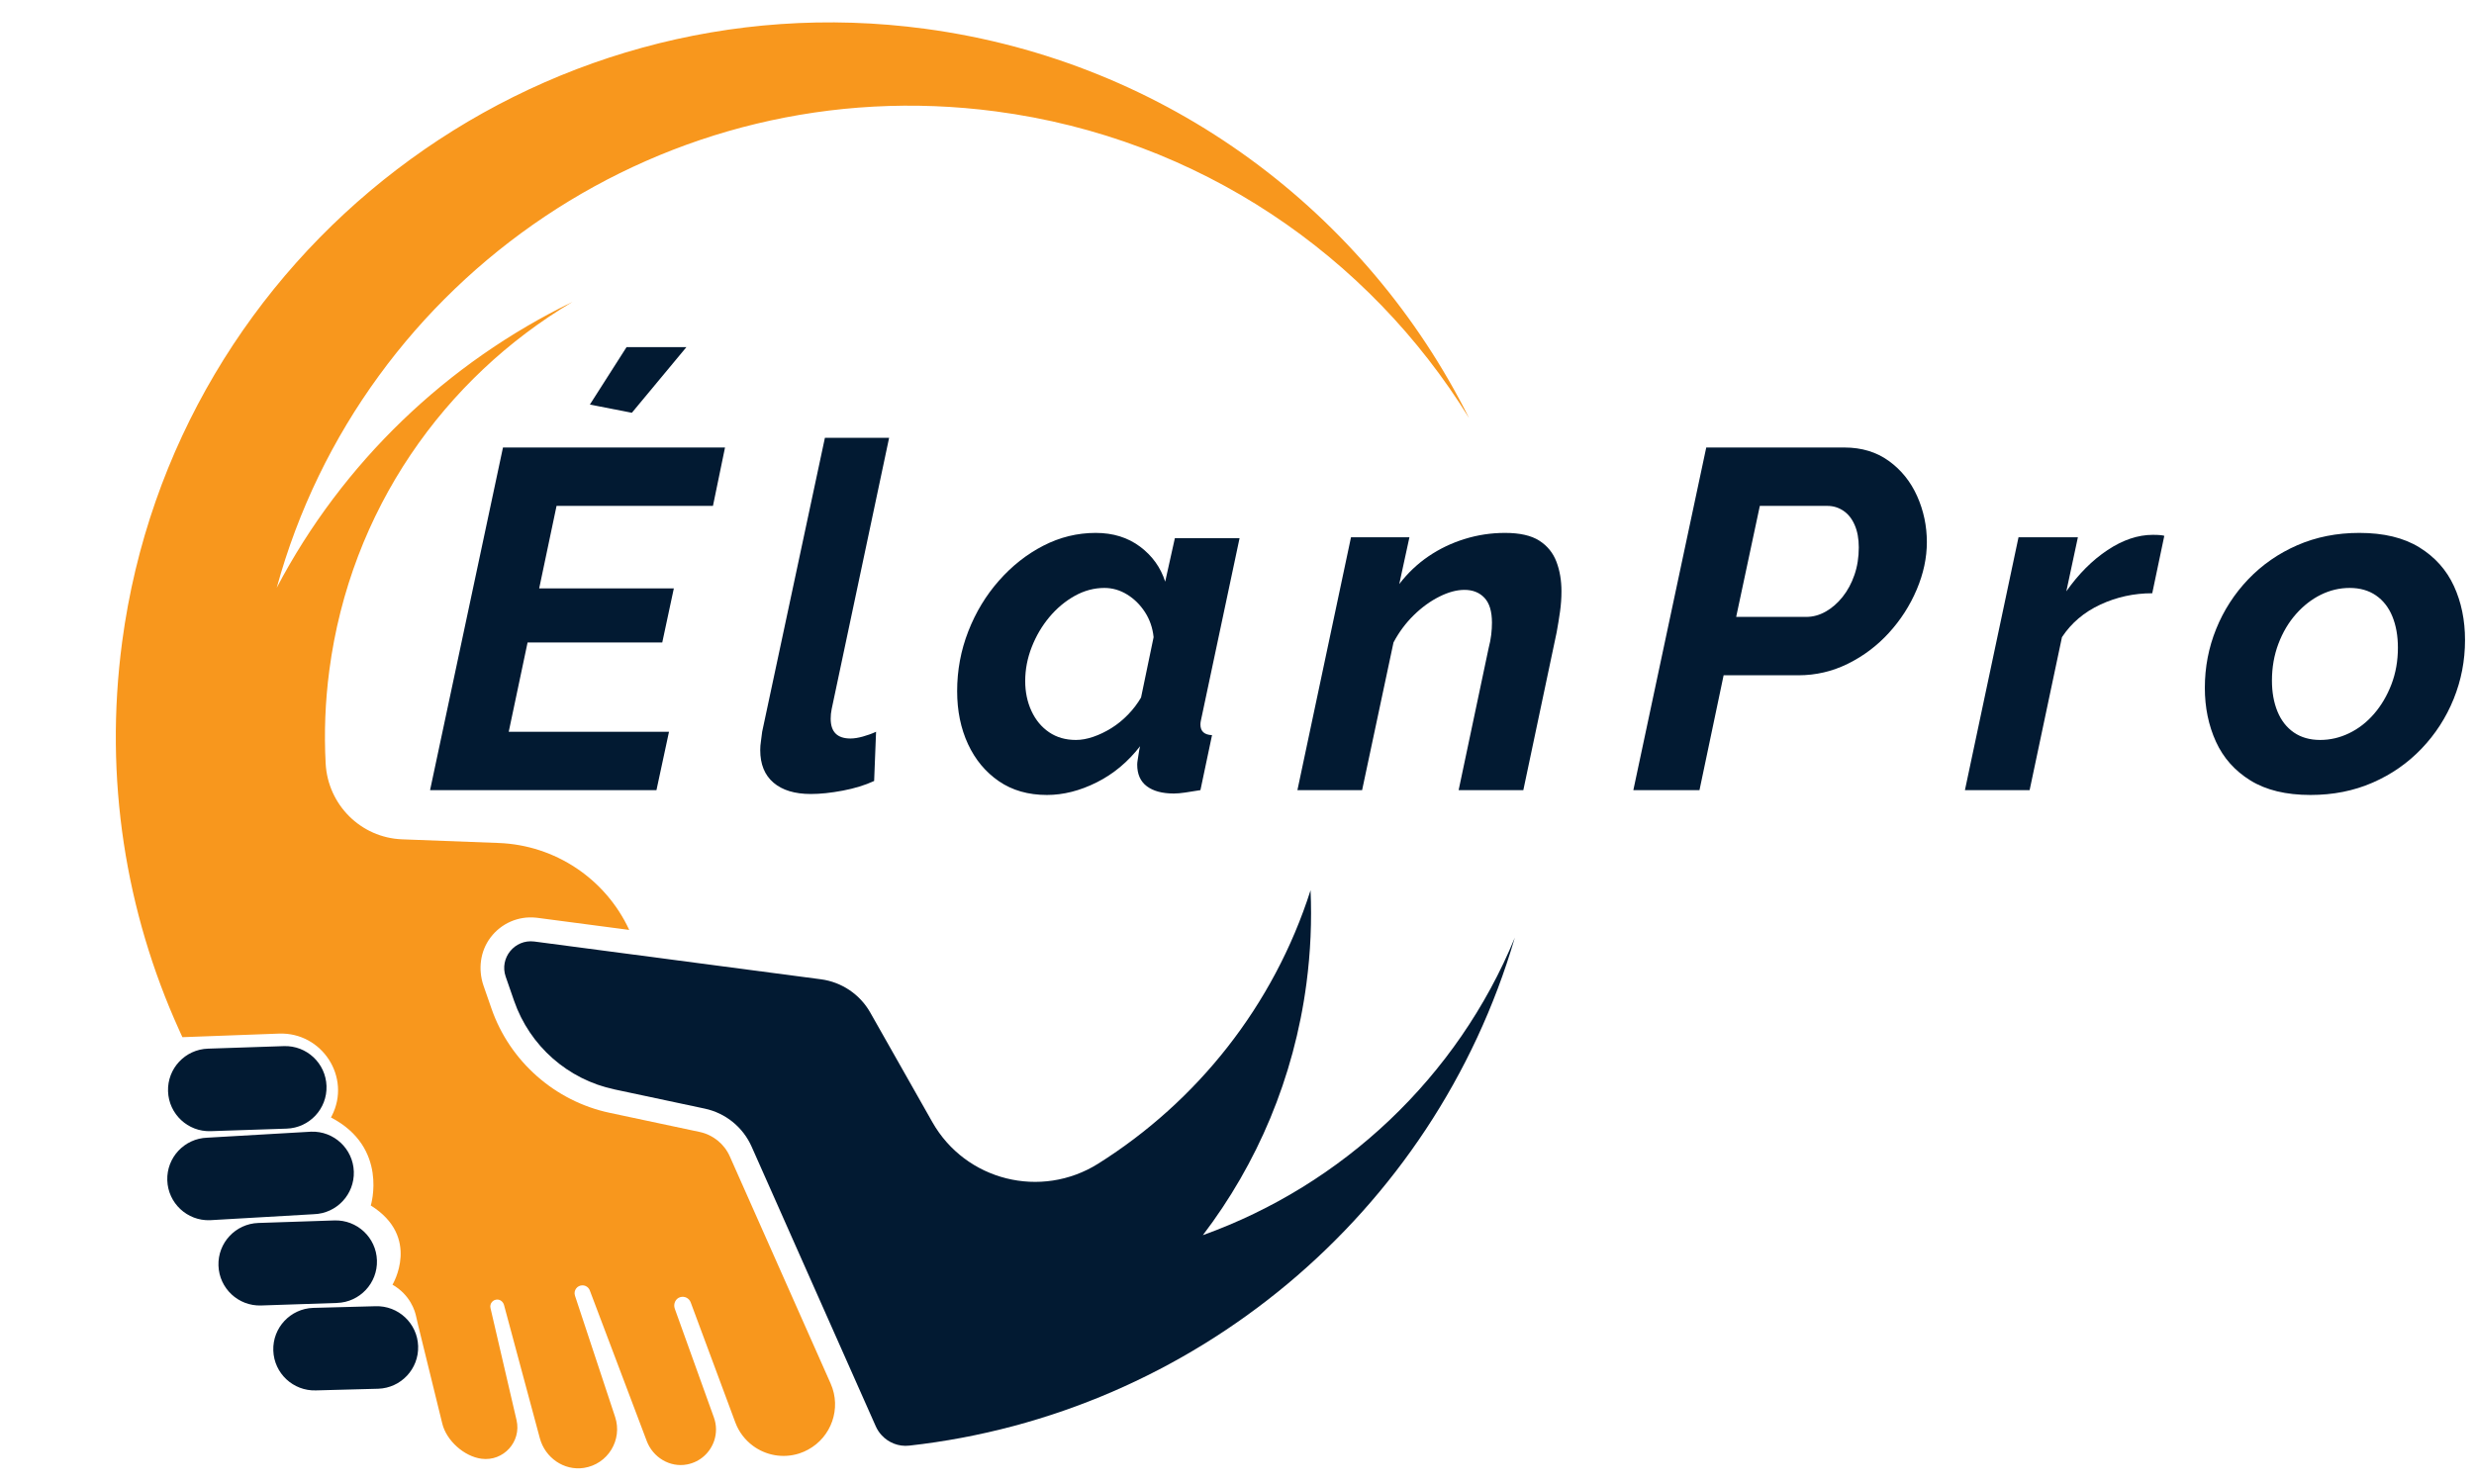 <svg xmlns="http://www.w3.org/2000/svg" xmlns:xlink="http://www.w3.org/1999/xlink" width="500px" height="300px" viewBox="0 0 500 300"><defs><clipPath id="clip1"><path d="M 101.668 179.668 L 306.332 179.668 L 306.332 292.332 L 101.668 292.332 Z M 101.668 179.668 "></path></clipPath><clipPath id="clip2"><path d="M 43.508 -13.336 L 328.047 24.18 L 289 320.367 L 4.461 282.852 Z M 43.508 -13.336 "></path></clipPath><clipPath id="clip3"><path d="M 43.508 -13.336 L 328.047 24.18 L 289 320.367 L 4.461 282.852 Z M 43.508 -13.336 "></path></clipPath><clipPath id="clip4"><path d="M 23.332 4.332 L 297 4.332 L 297 297 L 23.332 297 Z M 23.332 4.332 "></path></clipPath><clipPath id="clip5"><path d="M 43.508 -13.336 L 328.047 24.18 L 289 320.367 L 4.461 282.852 Z M 43.508 -13.336 "></path></clipPath><clipPath id="clip6"><path d="M 43.508 -13.336 L 328.047 24.18 L 289 320.367 L 4.461 282.852 Z M 43.508 -13.336 "></path></clipPath><clipPath id="clip7"><path d="M 33.668 211.332 L 66 211.332 L 66 229 L 33.668 229 Z M 33.668 211.332 "></path></clipPath><clipPath id="clip8"><path d="M 43.508 -13.336 L 328.047 24.18 L 289 320.367 L 4.461 282.852 Z M 43.508 -13.336 "></path></clipPath><clipPath id="clip9"><path d="M 43.508 -13.336 L 328.047 24.18 L 289 320.367 L 4.461 282.852 Z M 43.508 -13.336 "></path></clipPath><clipPath id="clip10"><path d="M 33.668 228.668 L 71.668 228.668 L 71.668 247 L 33.668 247 Z M 33.668 228.668 "></path></clipPath><clipPath id="clip11"><path d="M 43.508 -13.336 L 328.047 24.18 L 289 320.367 L 4.461 282.852 Z M 43.508 -13.336 "></path></clipPath><clipPath id="clip12"><path d="M 43.508 -13.336 L 328.047 24.18 L 289 320.367 L 4.461 282.852 Z M 43.508 -13.336 "></path></clipPath><clipPath id="clip13"><path d="M 44 246.668 L 76.332 246.668 L 76.332 264 L 44 264 Z M 44 246.668 "></path></clipPath><clipPath id="clip14"><path d="M 43.508 -13.336 L 328.047 24.18 L 289 320.367 L 4.461 282.852 Z M 43.508 -13.336 "></path></clipPath><clipPath id="clip15"><path d="M 43.508 -13.336 L 328.047 24.18 L 289 320.367 L 4.461 282.852 Z M 43.508 -13.336 "></path></clipPath><clipPath id="clip16"><path d="M 55 264 L 84.668 264 L 84.668 281.332 L 55 281.332 Z M 55 264 "></path></clipPath><clipPath id="clip17"><path d="M 43.508 -13.336 L 328.047 24.18 L 289 320.367 L 4.461 282.852 Z M 43.508 -13.336 "></path></clipPath><clipPath id="clip18"><path d="M 43.508 -13.336 L 328.047 24.18 L 289 320.367 L 4.461 282.852 Z M 43.508 -13.336 "></path></clipPath></defs><g id="surface1"><g clip-path="url(#clip1)" clip-rule="nonzero"><g clip-path="url(#clip2)" clip-rule="nonzero"><g clip-path="url(#clip3)" clip-rule="nonzero"><path style=" stroke:none;fill-rule:nonzero;fill:rgb(0.784%,10.196%,19.608%);fill-opacity:1;" d="M 243.102 249.695 C 254.051 235.316 261.508 217.977 264.039 198.781 C 264.875 192.434 265.137 186.148 264.867 179.969 C 257.402 203.348 241.898 222.695 221.949 235.238 C 210.406 242.492 195.145 238.703 188.426 226.836 L 175.883 204.695 C 173.797 201.012 170.102 198.523 165.906 197.969 L 107.996 190.336 C 107.984 190.332 107.973 190.336 107.957 190.332 C 104.004 189.84 100.895 193.668 102.203 197.441 L 103.902 202.336 C 107.062 211.438 114.75 218.223 124.172 220.227 L 127.566 220.949 L 142.43 224.113 C 146.637 225.008 150.156 227.863 151.902 231.797 L 157.246 243.832 L 160.234 250.574 L 176.992 288.328 C 177.289 289.004 177.695 289.613 178.18 290.137 C 179.57 291.652 181.621 292.48 183.742 292.242 C 183.762 292.242 183.773 292.238 183.789 292.238 C 241.004 285.867 289.754 245.531 306.148 189.551 C 294.504 217.84 271.316 239.562 243.102 249.695 "></path></g></g></g><g clip-path="url(#clip4)" clip-rule="nonzero"><g clip-path="url(#clip5)" clip-rule="nonzero"><g clip-path="url(#clip6)" clip-rule="nonzero"><path style=" stroke:none;fill-rule:nonzero;fill:rgb(97.255%,59.216%,11.373%);fill-opacity:1;" d="M 147.488 233.754 C 146.375 231.246 144.105 229.41 141.422 228.836 L 123.168 224.953 C 112.16 222.609 103.031 214.551 99.34 203.922 L 97.73 199.289 C 96.586 195.992 97.035 192.289 99.145 189.508 C 101.324 186.641 104.762 185.152 108.309 185.512 L 108.629 185.547 L 127.168 187.988 C 122.383 177.652 112.199 170.848 100.785 170.414 L 81.281 169.676 C 72.926 169.359 66.262 162.691 65.816 154.344 C 65.484 148.156 65.719 141.852 66.559 135.484 C 70.812 103.207 89.719 76.453 115.699 61.035 C 90.355 73.316 69.23 93.492 55.93 118.812 C 73.203 55.871 134.703 13.742 201.23 22.516 C 242.414 27.945 276.676 51.715 296.898 84.516 C 276.266 43.16 236.172 12.438 186.949 5.816 C 108.16 -4.777 35.195 50.941 24.688 129.742 C 20.988 157.484 25.441 184.426 36.18 208.168 C 36.406 208.668 36.629 209.172 36.863 209.672 L 56.383 208.949 C 65.102 208.633 71.039 217.801 67.062 225.574 C 66.953 225.785 66.887 225.902 66.887 225.902 C 78.59 231.992 74.934 243.695 74.934 243.695 C 85.141 250.078 79.324 259.703 79.324 259.703 C 82.953 261.801 83.887 265.078 84.102 266.141 C 84.211 266.68 84.34 267.219 84.473 267.758 L 89.387 287.789 C 90.23 291.23 93.797 294.43 97.312 294.895 C 101.75 295.477 105.406 291.449 104.395 287.09 L 102.137 277.383 L 99.129 264.434 C 98.918 263.527 99.629 262.66 100.578 262.715 C 101.195 262.754 101.707 263.227 101.867 263.828 L 106.023 279.293 L 109.102 290.742 C 110.16 294.684 113.977 297.367 118.012 296.746 C 122.844 296 125.848 291.094 124.32 286.453 C 124.32 286.449 124.316 286.445 124.316 286.438 L 116.203 261.93 C 115.852 260.879 116.66 259.801 117.766 259.84 C 118.406 259.863 118.973 260.27 119.199 260.867 L 129.438 287.949 L 130.707 291.309 C 131.957 294.621 135.379 296.711 138.855 296.047 C 141.562 295.531 143.57 293.59 144.352 291.203 C 144.828 289.746 144.848 288.121 144.281 286.551 L 136.375 264.562 C 136.027 263.594 136.523 262.48 137.516 262.215 C 138.395 261.977 139.281 262.457 139.59 263.281 L 148.605 287.539 C 149.332 289.5 150.594 291.109 152.16 292.27 C 154.766 294.203 158.227 294.883 161.531 293.824 C 162.172 293.621 162.766 293.352 163.328 293.047 C 167.992 290.52 170.113 284.746 167.875 279.695 L 147.488 233.754 "></path></g></g></g><g clip-path="url(#clip7)" clip-rule="nonzero"><g clip-path="url(#clip8)" clip-rule="nonzero"><g clip-path="url(#clip9)" clip-rule="nonzero"><path style=" stroke:none;fill-rule:nonzero;fill:rgb(0.784%,10.196%,19.608%);fill-opacity:1;" d="M 42.578 228.672 L 57.93 228.16 C 62.535 228.008 66.145 224.148 65.988 219.543 C 65.836 214.938 61.977 211.328 57.371 211.48 L 42.023 211.992 C 37.418 212.145 33.809 216.004 33.961 220.609 C 34.113 225.215 37.973 228.824 42.578 228.672 "></path></g></g></g><g clip-path="url(#clip10)" clip-rule="nonzero"><g clip-path="url(#clip11)" clip-rule="nonzero"><g clip-path="url(#clip12)" clip-rule="nonzero"><path style=" stroke:none;fill-rule:nonzero;fill:rgb(0.784%,10.196%,19.608%);fill-opacity:1;" d="M 71.508 236.84 C 71.352 232.23 67.492 228.621 62.887 228.777 L 41.871 229.992 C 37.266 230.148 33.656 234.004 33.809 238.609 C 33.961 243.215 37.82 246.828 42.426 246.672 L 63.445 245.457 C 68.051 245.301 71.66 241.445 71.508 236.84 "></path></g></g></g><g clip-path="url(#clip13)" clip-rule="nonzero"><g clip-path="url(#clip14)" clip-rule="nonzero"><g clip-path="url(#clip15)" clip-rule="nonzero"><path style=" stroke:none;fill-rule:nonzero;fill:rgb(0.784%,10.196%,19.608%);fill-opacity:1;" d="M 76.18 254.781 C 76.027 250.172 72.168 246.566 67.562 246.719 L 52.215 247.23 C 47.605 247.383 44 251.242 44.152 255.848 C 44.305 260.453 48.164 264.062 52.77 263.91 L 68.117 263.398 C 72.723 263.246 76.332 259.387 76.18 254.781 "></path></g></g></g><g clip-path="url(#clip16)" clip-rule="nonzero"><g clip-path="url(#clip17)" clip-rule="nonzero"><g clip-path="url(#clip18)" clip-rule="nonzero"><path style=" stroke:none;fill-rule:nonzero;fill:rgb(0.784%,10.196%,19.608%);fill-opacity:1;" d="M 75.887 264.062 L 63.293 264.398 C 58.688 264.551 55.078 268.41 55.234 273.016 C 55.387 277.621 59.246 281.23 63.852 281.078 L 76.445 280.742 C 81.051 280.586 84.66 276.727 84.504 272.121 C 84.352 267.516 80.492 263.906 75.887 264.062 "></path></g></g></g><path style=" stroke:none;fill-rule:nonzero;fill:rgb(0.784%,10.196%,19.608%);fill-opacity:1;" d="M 101.652 90.465 L 146.527 90.465 L 144.09 102.27 L 112.48 102.27 L 108.969 118.949 L 136.184 118.949 L 133.844 129.879 L 106.625 129.879 L 102.816 147.93 L 135.207 147.93 L 132.672 159.73 L 86.918 159.73 Z M 127.699 83.445 L 119.215 81.785 L 126.625 70.176 L 138.723 70.176 Z M 127.699 83.445 "></path><path style=" stroke:none;fill-rule:nonzero;fill:rgb(0.784%,10.196%,19.608%);fill-opacity:1;" d="M 163.883 160.512 C 160.633 160.512 158.113 159.75 156.324 158.223 C 154.535 156.691 153.645 154.496 153.645 151.633 C 153.645 151.051 153.691 150.449 153.789 149.832 C 153.887 149.215 153.969 148.578 154.035 147.93 L 166.715 88.512 L 179.691 88.512 L 168.082 143.34 C 168.016 143.668 167.965 143.996 167.93 144.32 C 167.898 144.645 167.883 144.969 167.883 145.293 C 167.883 147.961 169.215 149.293 171.883 149.293 C 172.598 149.293 173.426 149.164 174.371 148.902 C 175.316 148.645 176.211 148.32 177.055 147.93 L 176.664 157.879 C 174.844 158.727 172.73 159.375 170.324 159.832 C 167.918 160.285 165.77 160.512 163.883 160.512 Z M 163.883 160.512 "></path><path style=" stroke:none;fill-rule:nonzero;fill:rgb(0.784%,10.196%,19.608%);fill-opacity:1;" d="M 211.586 160.707 C 207.816 160.707 204.578 159.781 201.879 157.93 C 199.18 156.074 197.098 153.574 195.633 150.418 C 194.172 147.262 193.441 143.699 193.441 139.73 C 193.441 135.508 194.188 131.477 195.688 127.637 C 197.184 123.797 199.246 120.383 201.879 117.395 C 204.516 114.402 207.504 112.043 210.852 110.32 C 214.203 108.594 217.734 107.73 221.441 107.73 C 224.953 107.73 227.941 108.66 230.414 110.512 C 232.887 112.367 234.578 114.727 235.488 117.586 L 237.441 108.805 L 250.516 108.805 L 242.906 144.707 C 242.84 145.031 242.773 145.344 242.707 145.637 C 242.641 145.93 242.609 146.207 242.609 146.465 C 242.609 147.832 243.391 148.547 244.953 148.613 L 242.609 159.73 C 241.438 159.926 240.414 160.086 239.535 160.215 C 238.656 160.348 237.891 160.414 237.242 160.414 C 234.902 160.414 233.082 159.926 231.781 158.949 C 230.48 157.977 229.832 156.512 229.832 154.559 C 229.832 154.301 229.863 153.992 229.926 153.633 C 229.992 153.277 230.059 152.855 230.125 152.367 C 230.188 151.879 230.285 151.371 230.414 150.852 C 227.941 154.039 225.016 156.48 221.633 158.168 C 218.25 159.859 214.902 160.707 211.586 160.707 Z M 217.441 149.586 C 218.547 149.586 219.715 149.375 220.953 148.949 C 222.188 148.527 223.406 147.941 224.609 147.195 C 225.812 146.449 226.934 145.539 227.973 144.465 C 229.016 143.395 229.891 142.238 230.609 141.004 L 233.145 128.805 C 232.949 126.918 232.363 125.23 231.391 123.73 C 230.414 122.234 229.211 121.051 227.781 120.176 C 226.348 119.297 224.82 118.855 223.195 118.855 C 221.117 118.855 219.117 119.395 217.195 120.465 C 215.277 121.539 213.566 122.969 212.07 124.758 C 210.578 126.547 209.391 128.562 208.516 130.805 C 207.637 133.047 207.195 135.34 207.195 137.684 C 207.195 139.898 207.617 141.914 208.461 143.738 C 209.309 145.559 210.496 146.988 212.023 148.027 C 213.551 149.066 215.359 149.586 217.441 149.586 Z M 217.441 149.586 "></path><path style=" stroke:none;fill-rule:nonzero;fill:rgb(0.784%,10.196%,19.608%);fill-opacity:1;" d="M 273.039 108.613 L 284.848 108.613 L 282.793 118.074 C 284.484 115.863 286.453 113.996 288.695 112.465 C 290.941 110.938 293.379 109.77 296.012 108.957 C 298.648 108.141 301.363 107.73 304.16 107.73 C 307.152 107.73 309.461 108.254 311.086 109.293 C 312.715 110.336 313.867 111.75 314.551 113.539 C 315.234 115.328 315.574 117.328 315.574 119.539 C 315.574 120.902 315.477 122.27 315.285 123.637 C 315.09 125.004 314.863 126.402 314.602 127.832 L 307.867 159.73 L 294.793 159.73 L 300.848 131.051 C 301.102 130.074 301.281 129.164 301.379 128.32 C 301.477 127.473 301.527 126.66 301.527 125.879 C 301.527 123.605 301.023 121.93 300.012 120.855 C 299.004 119.785 297.656 119.246 295.965 119.246 C 294.402 119.246 292.711 119.703 290.895 120.613 C 289.074 121.523 287.348 122.773 285.723 124.367 C 284.098 125.961 282.73 127.797 281.629 129.879 L 275.285 159.73 L 262.211 159.73 Z M 273.039 108.613 "></path><path style=" stroke:none;fill-rule:nonzero;fill:rgb(0.784%,10.196%,19.608%);fill-opacity:1;" d="M 344.836 90.465 L 372.738 90.465 C 376.25 90.465 379.254 91.379 381.758 93.199 C 384.266 95.02 386.168 97.395 387.469 100.32 C 388.77 103.246 389.422 106.336 389.422 109.586 C 389.422 112.773 388.734 115.977 387.367 119.195 C 386.004 122.414 384.133 125.324 381.758 127.93 C 379.387 130.531 376.625 132.613 373.469 134.176 C 370.312 135.734 366.98 136.512 363.469 136.512 L 348.348 136.512 L 343.469 159.73 L 330.102 159.73 Z M 365.031 124.711 C 366.395 124.711 367.711 124.355 368.977 123.637 C 370.25 122.918 371.387 121.926 372.395 120.66 C 373.406 119.391 374.203 117.914 374.785 116.223 C 375.371 114.531 375.664 112.676 375.664 110.66 C 375.664 108.906 375.387 107.395 374.832 106.129 C 374.281 104.855 373.516 103.898 372.539 103.246 C 371.562 102.594 370.492 102.27 369.32 102.27 L 355.664 102.27 L 350.883 124.711 Z M 365.031 124.711 "></path><path style=" stroke:none;fill-rule:nonzero;fill:rgb(0.784%,10.196%,19.608%);fill-opacity:1;" d="M 407.945 108.613 L 419.945 108.613 L 417.609 119.539 C 420.078 116.027 422.855 113.246 425.945 111.195 C 429.035 109.148 432.078 108.121 435.066 108.121 C 435.719 108.121 436.223 108.141 436.582 108.176 C 436.938 108.207 437.215 108.254 437.41 108.32 L 434.973 119.93 C 431.266 119.93 427.766 120.695 424.484 122.223 C 421.199 123.75 418.613 125.945 416.727 128.805 L 410.191 159.73 L 397.117 159.73 Z M 407.945 108.613 "></path><path style=" stroke:none;fill-rule:nonzero;fill:rgb(0.784%,10.196%,19.608%);fill-opacity:1;" d="M 466.965 160.707 C 462.02 160.707 457.973 159.73 454.82 157.777 C 451.664 155.828 449.34 153.211 447.844 149.93 C 446.348 146.645 445.602 143.02 445.602 139.051 C 445.602 134.887 446.363 130.918 447.891 127.148 C 449.418 123.375 451.582 120.027 454.375 117.102 C 457.176 114.176 460.477 111.883 464.281 110.223 C 468.086 108.562 472.266 107.73 476.82 107.73 C 481.758 107.73 485.805 108.707 488.961 110.66 C 492.117 112.609 494.441 115.215 495.938 118.465 C 497.434 121.715 498.184 125.359 498.184 129.395 C 498.184 133.555 497.418 137.52 495.891 141.293 C 494.363 145.066 492.199 148.414 489.402 151.34 C 486.605 154.27 483.305 156.562 479.5 158.223 C 475.695 159.879 471.516 160.707 466.965 160.707 Z M 468.918 149.586 C 470.93 149.586 472.883 149.133 474.766 148.223 C 476.656 147.312 478.332 146.012 479.793 144.32 C 481.258 142.625 482.43 140.641 483.305 138.367 C 484.18 136.09 484.621 133.617 484.621 130.949 C 484.621 128.543 484.246 126.434 483.5 124.613 C 482.754 122.789 481.648 121.375 480.184 120.367 C 478.723 119.359 476.949 118.855 474.867 118.855 C 472.852 118.855 470.918 119.312 469.062 120.223 C 467.211 121.133 465.535 122.434 464.039 124.121 C 462.539 125.812 461.352 127.812 460.477 130.121 C 459.602 132.434 459.164 134.918 459.164 137.586 C 459.164 139.926 459.535 142.008 460.281 143.832 C 461.027 145.652 462.133 147.066 463.594 148.074 C 465.059 149.082 466.836 149.586 468.918 149.586 Z M 468.918 149.586 "></path></g></svg>